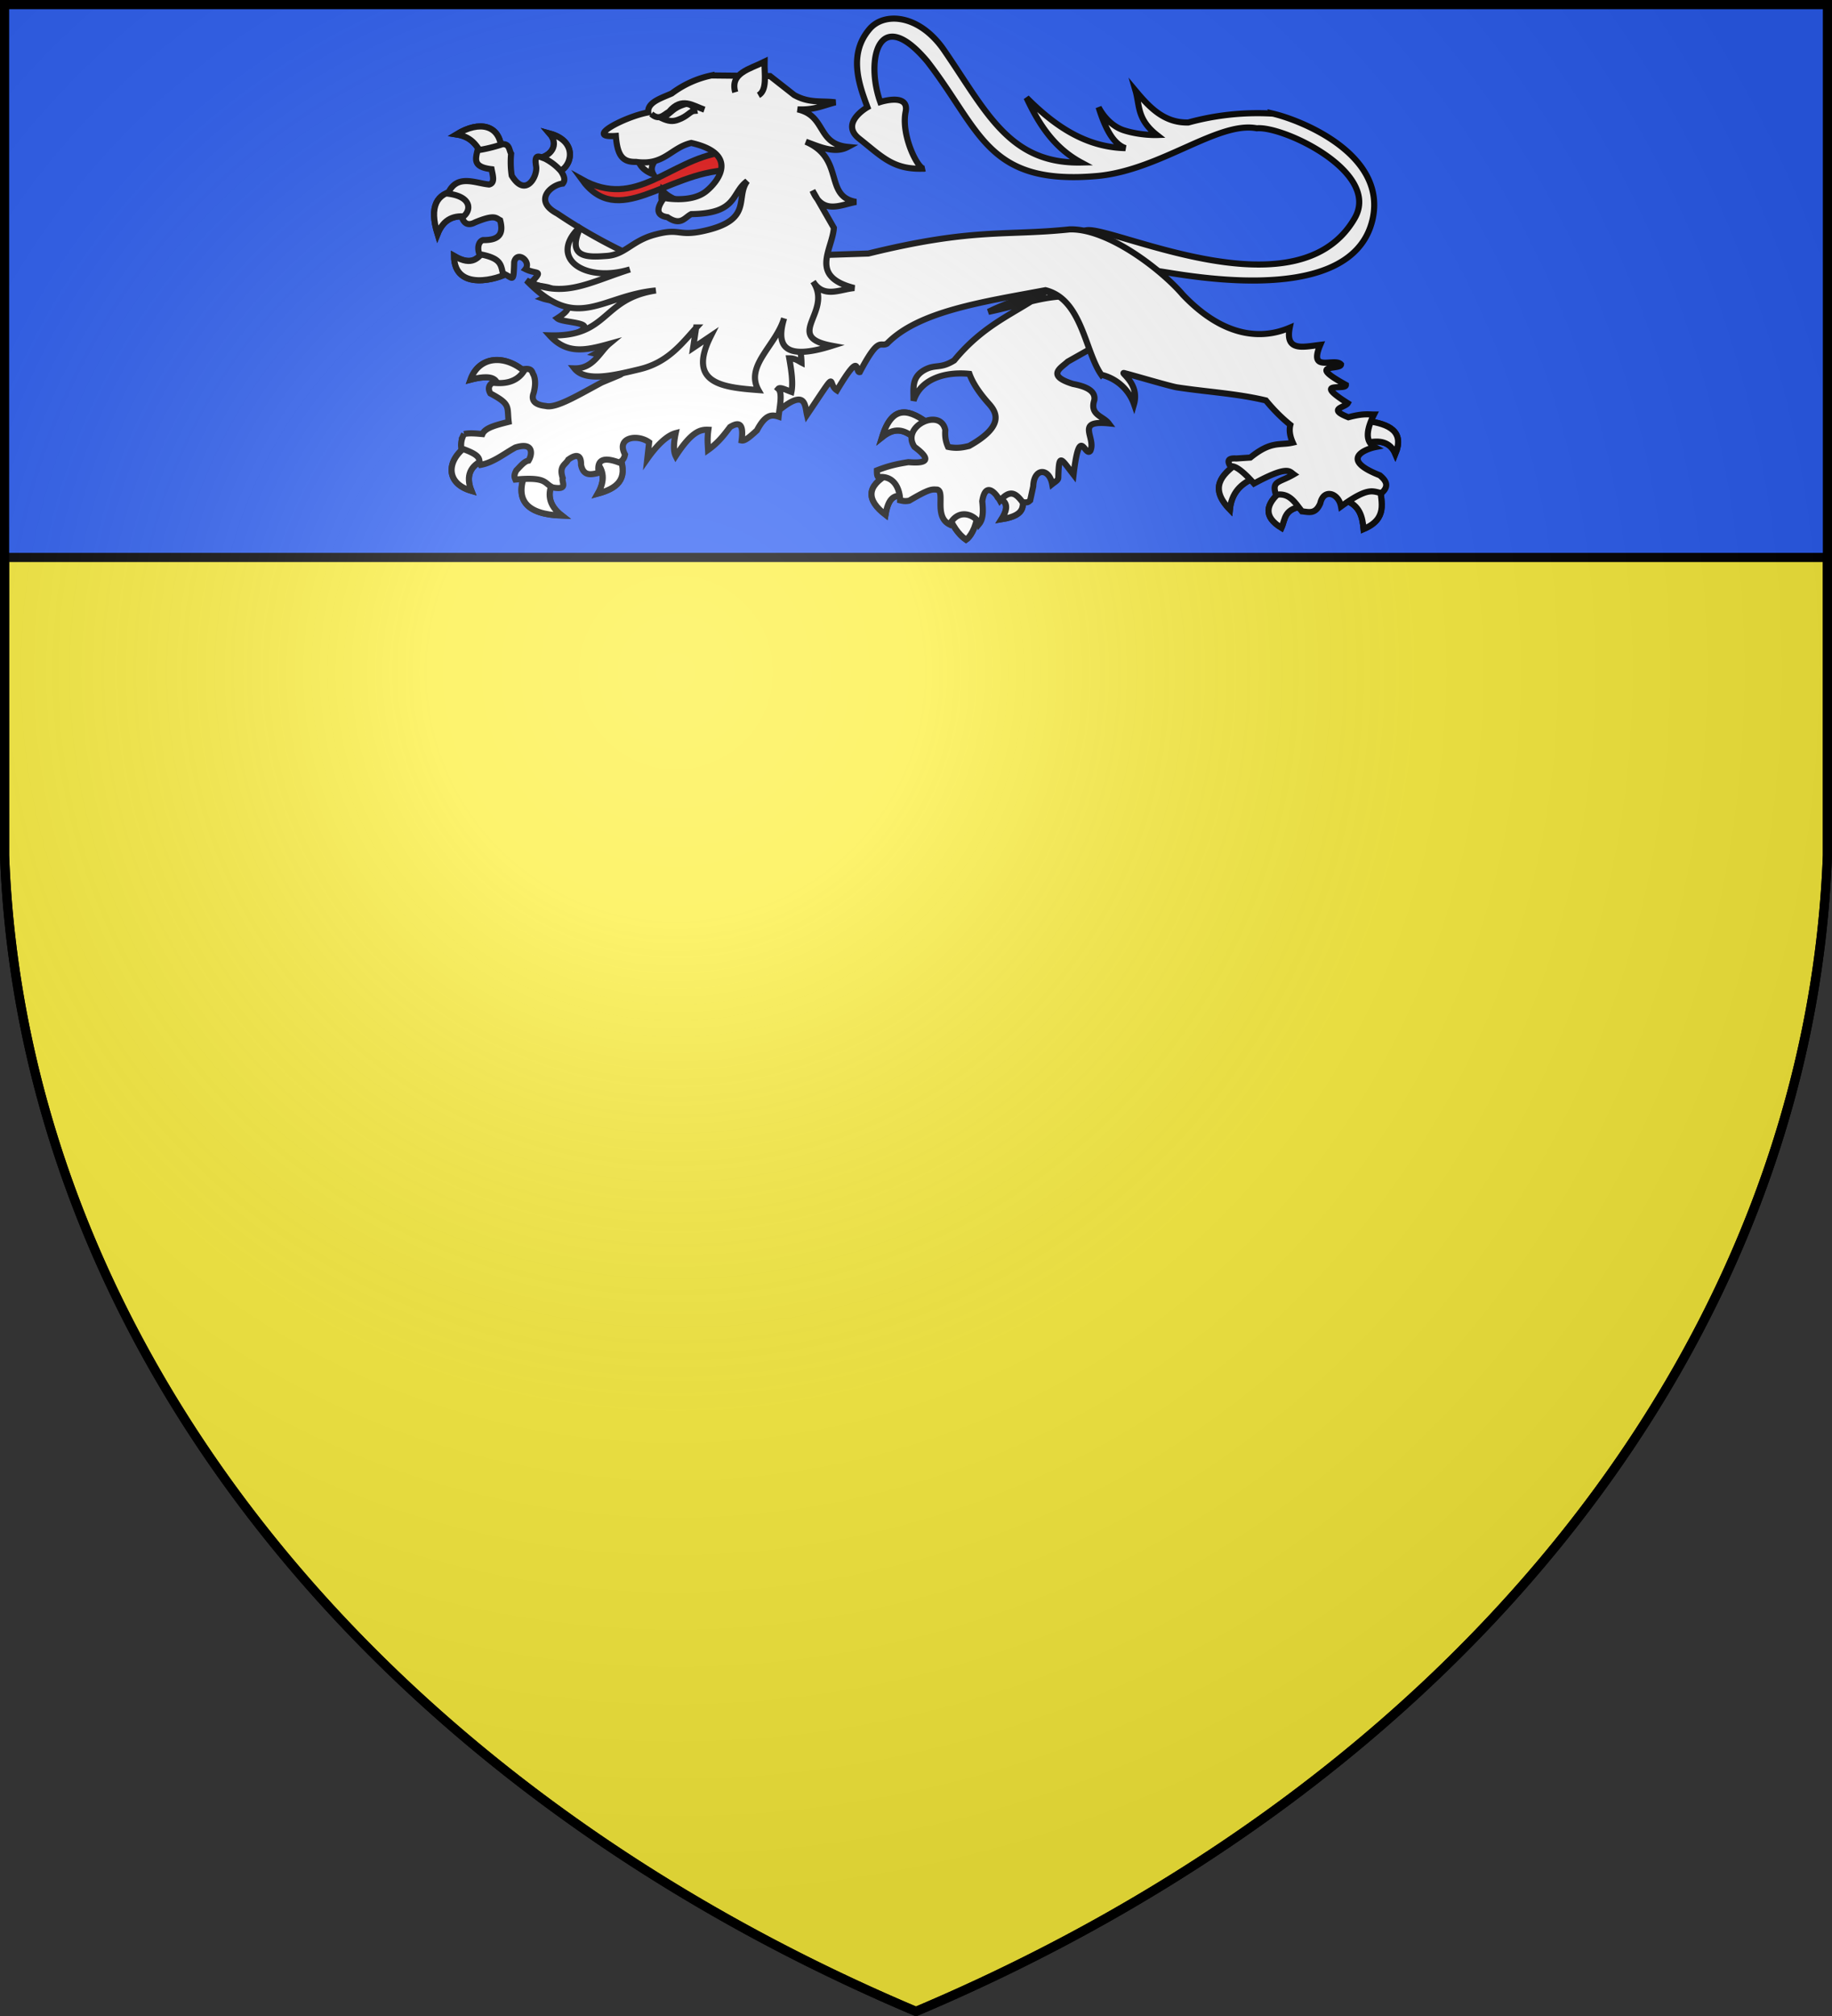 <svg xmlns="http://www.w3.org/2000/svg" xmlns:xlink="http://www.w3.org/1999/xlink" width="600" height="660" fill="#fcef3c" stroke="#000" stroke-width="3"><rect width="100%" height="100%" fill="#333333" stroke="none"/><radialGradient id="b" cx="221" cy="226" r="300" gradientTransform="translate(-77 -85)scale(1.35)" gradientUnits="userSpaceOnUse"><stop offset="0" stop-color="#fff" stop-opacity=".3"/><stop offset=".2" stop-color="#fff" stop-opacity=".25"/><stop offset=".6" stop-color="#666" stop-opacity=".13"/><stop offset="1" stop-opacity=".13"/></radialGradient><path id="a" d="M1.5 1.5h597V280A570 445 0 0 1 300 658.5 570 445 0 0 1 1.5 280Z"/><path fill="#2b5df2" d="M0 0h600v182.5H0z"/><g fill="#fff" stroke-miterlimit="5" stroke-width="2"><path fill="#e20909" d="M236.4 49.9c-17.3 2.6-28 18.8-45.9 8.8 12 16.6 27.5-2.1 47.8-3l-2-5.8Z"/><path d="M182.5 56.3c0 2.7-5.9-3-6.2-4.5 4-.6 7-4.3 3.7-8.1 9.9 2.7 7 11.7 2.5 12.6Zm-18.3-7.6c.5 1.2-1 1.5-5.7 2.3-2.3-2.6-3.3-6.1-9-7 7.7-4.7 14.2-3 14.7 4.7ZM153.3 71c4.5.8 2.4-9.5-4-8.6-6.3.9-8.8 5.2-6 14.2 2-5 5.5-6.3 10-5.6Zm13.4 18.2c-.2-5.5-7.6-10.9-8-7.1-2.1 2.1-3.8 5.3-10 1.7.1 11.9 14.8 7.5 18 5.4Zm6 33.2c-7.2-6.8-15.9-5.8-18.6 1.9 6.6-1.7 8.5-.4 8.9 1.8m-9.6 19.6c-7 4.4-8 12.4 1 15-2-5-.3-8.3 4.1-10.2m13.6 4.3c-3.6 8.8.2 13.6 11.9 14-4.5-3.5-4.8-7.3-2.8-11.4m21.8-7.8c2.9 7.6-1.3 10.4-7.2 12 2.5-4.4 1.9-7.7-.5-10.3m104.7-7.7c-.4-.2 5.5-3.3 4.4-4.7-6.2-4.6-12-7.1-15.5 4.2 5-4 8-1.6 11.1.5Zm-3.2 19c.8.9-1.2-11.2-5.5-7.6-7.7 4.2-7.5 8.7-1.3 13.5 1.2-7 4-6.4 6.8-5.9Zm23.3 5.8c.6-1.3-2.2-2.3-5-2.4-2.6-.1-5.3.6-4.4 2.9 2 4.8 4.3 6.8 5.7 7.8 1.1-.7 3.3-3.7 3.7-8.3ZM335 162c.3-3.1-10.1-.1-8 1 2.3 1 3.8 2.6 1 7 8.8-1.4 6.7-5 7-8Zm70.5-10.5c-5.6 4-9.5 8.3-2.7 15.3.5-5.2 3.4-8.6 8.5-10.5m8.4 4.4c-5.2 4.3-6.1 8.4 0 12.1 1.3-2.9.7-6.5 7.7-7.1m13-2c5 1.7 5.8 5.5 6.2 9.5 8-3.4 5.7-8.8 5.4-13.7m-4.4-14.5c4.2-1 7.7-.4 9.4 3.6 3-7.3-1.9-9.8-9.4-10.8"/><path d="M182.5 56.3c0 2.7-5.9-3-6.2-4.5 4-.6 7-4.3 3.7-8.1 9.9 2.7 7 11.7 2.5 12.6Zm-18.3-7.6c.5 1.2-1 1.5-5.7 2.3-2.3-2.6-3.3-6.1-9-7 7.7-4.7 14.2-3 14.7 4.7ZM153.3 71c4.5.8 2.4-9.5-4-8.6-6.3.9-8.8 5.2-6 14.2 2-5 5.5-6.3 10-5.6Zm13.4 18.2c-.2-5.5-7.6-10.9-8-7.1-2.1 2.1-3.8 5.3-10 1.7.1 11.9 14.8 7.5 18 5.4Zm6 33.2c-7.2-6.8-15.9-5.8-18.6 1.9 6.6-1.7 8.5-.4 8.9 1.8m-9.6 19.6c-7 4.4-8 12.4 1 15-2-5-.3-8.3 4.1-10.2m13.6 4.3c-3.6 8.8.2 13.6 11.9 14-4.5-3.5-4.8-7.3-2.8-11.4m21.8-7.8c2.9 7.6-1.3 10.4-7.2 12 2.5-4.4 1.9-7.7-.5-10.3m104.7-7.7c-.4-.2 5.5-3.3 4.4-4.7-6.2-4.6-12-7.1-15.5 4.2 5-4 8-1.6 11.1.5Zm-3.2 19c.8.9-1.2-11.2-5.5-7.6-7.7 4.2-7.5 8.7-1.3 13.5 1.2-7 4-6.4 6.8-5.9Zm23.3 5.8c.6-1.3-2.2-2.3-5-2.4-2.6-.1-5.3.6-4.4 2.9 2 4.8 4.3 6.8 5.7 7.8 1.1-.7 3.3-3.7 3.7-8.3ZM335 162c.3-3.1-10.1-.1-8 1 2.3 1 3.8 2.6 1 7 8.8-1.4 6.7-5 7-8Zm70.5-10.5c-5.6 4-9.5 8.3-2.7 15.3.5-5.2 3.4-8.6 8.5-10.5m8.4 4.4c-5.2 4.3-6.1 8.4 0 12.1 1.3-2.9.7-6.5 7.7-7.1m13-2c5 1.7 5.8 5.5 6.2 9.5 8-3.4 5.7-8.8 5.4-13.7m-4.4-14.5c4.2-1 7.7-.4 9.4 3.6 3-7.3-1.9-9.8-9.4-10.8"/><path d="M209 52.4c.6 2.2 2.4 3.7 5 4.7-1.6-2.7.8-4.6 2.1-6.7m.8 17.4c0-1.8-.6-3 0-5.5 1.8 2.2 4.5 3 6.8 4.2m123 30.6c-1.6-1.2-.7-.8-4.2-1.8-5.6 1.5-12.8 3.8-18.8 6.8 10.8-2.3 15.3-4.3 23-5Zm-132.2 22 8.4-25.7-5.2-5.2a174 174 0 0 1-35.2-18.3c-8-4.2-2-9.4 1.8-9.8 1-1.2.4-2.6-.6-4.1a17.6 17.6 0 0 0-5.3-4.1c-1.6-.5-3.6-2-2.8 2.6.5 3.3-3.5 10.4-8 3-.4-2.5-.4-5.2-.2-7.2-.7-1.2-.5-3.2-2.8-3.1a50 50 0 0 1-8.2 2c-.7 3-1.5 5.5 4.6 6.2.4 2.1 1.2 4.5-.8 5-4.6-.4-10.6-3.6-13.5 3 8.3 1 7.6 6 4.6 7.8.8 2.2 2.2 2.7 4.3 1.6 6.5-2.7 6.8-1.4 8.2-.7 1 3.8.4 6.6-5.6 6.5-1.4.4-2 2.4-1.2 4.6 7 1.3 7 3.3 7.7 6.3 3.3 1.3 3.5 3.7 3.7-3.7.9-3.9 5.7-.2 3.7 2.3 3.8 1.9 6 0 1.8 4.5 1.2 1.7 12.7.6 3.8 5.1 4 1.4 13.4 1 4.8 6.5 2 1.8 16 1 4.3 5.8 18.2 2.3 11.5 4 8.2 5.8l12 2.9Zm147.5-9.4-16.3-18.9-3.2 4.6c-9.3 7-19.7 10.1-30 22.6-4.5 2.8-6 1.2-9.5 3-4.5 2.4-3.8 5.9-3.8 10.2 2.3-7.2 10.4-9.6 18.3-8.8 1 2.8 3 6 6.4 9.8 2.4 2.7 5.3 7.2-6.5 13.8-1.4.3-3.7 1-6.9.3-1-2.2-1-4-.9-5.5-1.5-7.5-14.7-1.2-10.1 5.5 5.8 4.3 4 5.5-2 5-3 .5-6 1-10.3 2.7 0 .9 0 1.7.4 2.2 6.5-.7 7.2 6 7.2 7.6.9.2 1.7.4 3 .1 6.8-4 7.4-3.7 9.2-3.6 2.6.8-1.2 8.8 4 11.4 3.3-6 9-2.5 9.7-.2 1.4-1.7 1.3-4.5 1-7.4 1-6.5 4.3-2.9 5.8-.2 3.4-3.8 5.2-2.4 7.4.5 1.7.2 1.8 0 2.5-.6l1-4.6c.2-6.1 5.2-6.1 6.2-.7 1-.8 2-1.3 2-2.1.2-8.3.8-6.4 5-1 2-16.9 3.7-5.5 5.5-7.8 2-4.3-5.2-10.1 6-9-1.8-2.4-6.3-2.7-4.7-7.6.5-3.1-2.8-4.5-7-5.3-9-2.8-3.8-5.3-1.7-7.3l7.8-4.4Zm16.2-21c-.2-1 64.5 15.1 71.4-17.2 4.4-21-23.3-32.1-32.7-34.3a85.6 85.6 0 0 0-27.7 2.9c-7.9.2-12.7-4.9-17.3-10.4 1.4 4.8.4 9.3 7 14.5 0 0-5.5.2-11-1.6-5.5-1.9-8.1-7.5-8.1-7.5 2 6.4 4.6 12 8.8 13.4-13.2-.3-23.3-7.4-32.4-16.5 4 8.6 9 16.4 17.9 21.2-23.7.5-31.2-16.9-45-36.9-8.2-11.8-19.7-12.4-24.4-6.7-6.9 8.2-3.4 18-.6 25.5 0 0-9.2 5.2-2.7 10.3 7.6 6 11.2 10.3 21.4 9.8-1.9.8-7.8-10.7-6.2-18.6 1.3-6.3-8.3-3.2-8.3-3.2-4.9-13.7-.6-32.3 15.4-13.3 17.6 22.7 19.5 40.8 55.9 37.5 20.6-2 39.3-18 52-15.6 8.8-.8 40.7 14.4 32.1 29.4-20 34.8-88-2-88.9 4.8Z"/><path d="M255.3 134.2c8.7-7 8.3-1.4 9 1.6 10.8-16 6.3-10.3 9.8-8 8.2-13.7 5.8-5.6 7.5-6 6.4-12.1 6.6-8 8.9-9.3 10.4-10.7 31.7-13.7 51.9-17.5 12 3 12.9 20 18.3 27.7a15 15 0 0 1 10.7 9.6c2-7-5.3-10.8-3-10.1 2.5.6 14.6 4.2 17 4.6 9.7 1.5 19.6 2 29.2 4.3 2.3 2.8 5 5.6 8 8-.5 2 0 4 .8 5.8-4.3 1-7-.7-13.9 4.9l-4.6.3c-3-.2-2.9 1-1.9 2.6 1.6-.4 4.3 1.8 7.7 5.6 11.1-6 11.6-4 13-3-4.8 2.8-7.3 2-5.8 6.7 4.5-.8 6.3 2.7 8.5 5.4 2.2.2 4.4 1.1 6-2.6 1.1-5 6-3.4 6.8 1 9.4-6.8 10.5-4.7 13.3-4.4 2.7-2.4 1.3-4.2-.6-5.8-13.8-5.4-4.1-8.7-1.6-9.2-3.1-1.7-3-5.3-.3-10.7-2 0-3.5-.4-8.4.9-7.1-2.8-1-3.2-.2-4.6-12-7.6-.5-4-.6-6-13.3-7.3-1.7-4.7-1.6-6.7-2.1-2.4-10.8 3-6.8-6.4-5.3.6-11.6 2.4-10-5.6-5.2 2.2-18.7 6.3-35-10.8-6.8-8-24.5-21.8-37.1-21.4-21 2.2-31.4-.6-65.9 7.9l-54.6 1.8-13 1c.3 21.1-5.6 31.7-13.7 36.9l-6 2.5c-8 4.3-15.1 8.6-18.4 7.7-3.8-.4-4.8-2-3.9-4.3.5-2 .7-4 0-5.8-.6-.9-.4-2.2-2.8-2-2.2 4-6 5-10.5 4.5-1.2.4-1.9 1.8-.9 3.5 6.8 3.6 5.4 4.3 6 9.3-3.9 1-7.7 1.9-8.6 4-2.2-.2-4.3-.4-6 0a7.1 7.1 0 0 0-.9 4.7c7.5 2.6 5.3 3.8 6.3 5.4 4.3-.8 7.7-3.7 11.4-5.7 6-1.9 5.6 2.2 4.3 4.3-1.4.2-2.7 1.9-4 3.2-.9 1.7-.6 2.3-.3 3 10.7-1 9.3 1.4 12.3 2.6 5.2.9 2.7-1.8 3.2-3.1-1.3-4 .9-4.3 1.8-6 1.5-1.1 4.3-2.7 4.2 1.7.8 3.8 3.3 3.2 5.8 2.6-.8-4.5 1.8-5.2 6.6-3.4 1-.4 1.7-1.1 2-2.6-3-5.6 4-6.8 7.9-4l-.6 5.4c3.8-5.4 7-7.8 9.3-8.4-.7 3.3-.8 5.9 0 7.5 5.4-8.3 8.2-8.7 10.7-8.6-.4 3-.2 4.6-.1 6.6 3.4-2.4 5.3-5 7.2-7.5 3.9-2.4 4.3.3 3.8 4.4 1 .2 2.5-1 5-3.3 2.7-5.1 4.7-5.3 7.1-4.5.3-3 1.4-7.8-.1-9.1.6-.7 2.6.4 4.3 1 .6-2.9 0-7-.7-11 1.9 0 2.9.8 4 1.4a25 25 0 0 0-2-9.2"/><path d="m228 107.2-1 6.7 5.8-3.9c-7.8 15.5 3.6 16.8 15.6 17.7-4.5-8 5.7-14.5 8.4-23.5-2.7 9-.1 14 15.7 9-16.3-3 .5-11-6.2-21 3.5 5.6 8.8 2.5 13.5 2.1-15-3.8-7.2-12.5-6.7-19.7l-7-12.2c3.4 8 9 4.7 14.3 3.7-10.7-1.8-3.6-14.2-16.5-19.7 4.7 1.7 9.5 4 13.8 1.7-10.3-1-7-10.2-16.5-12.3 5.3.3 8.5-1.3 12.4-2.3-4.5-.6-8.5.4-13.5-2.4l-7.9-6.2-19.2-.2a32.8 32.8 0 0 0-13 5.9c-3.6 1.6-8 2.9-7.7 6.2-7.4 1.3-21.4 8.5-10.6 7.7.5 6.7 2.4 8.6 6.6 8.5 9.3 1.3 11.3-4.6 18.1-6.2 15.4 3.5 9.3 12.2 4.9 15.8-4.9 4-13.8 2.2-13.8 2.2-2.8 3.7-2.4 5.8 1.1 6.3 4.4 3 5.6.1 7.8-1 15.3-.2 13-6.9 18.3-10.8-4 5.6 2.1 12.7-14.2 16.3-8.5 1.9-7.6-1-15.6 1.1-8 2-10 6.7-16.3 7.1-5.7.4-13.6 1-8.3-9.8-11.3 10.2 1 18.8 16 14.2-13.5 4.3-22 9.8-33.9 3.6 16.7 17.3 24.3 5 42.4 3.3-17.9 2.7-15.3 15.3-34.8 14.7 5.6 6.2 11.6 5 19.5 2.8-3 2.5-5.2 8.2-11.4 8 3.6 4.6 13 2.3 21.3.3 9.3-2.2 13.8-8.3 18.7-13.7Z"/><path d="M216.7 38.7c2.2 1 3.6 1.2 5.4.5 3.1-1.1 3.9-2.8 5.3-2.9-.2-1-.6-2.1-2.7-2.3-4.8 1.4-4.3 2.8-8 4.7Zm-3.4-1.4c2.6 2.3 4 .3 5.8-.7 4.2-5 7.8-2 11.6-.7m10.1-5.7c-1.8-6.3 4.8-7.6 9.6-10-.1 4.1 1 9.3-2 11"/></g><use xlink:href="#a" fill="url(#b)"/></svg>